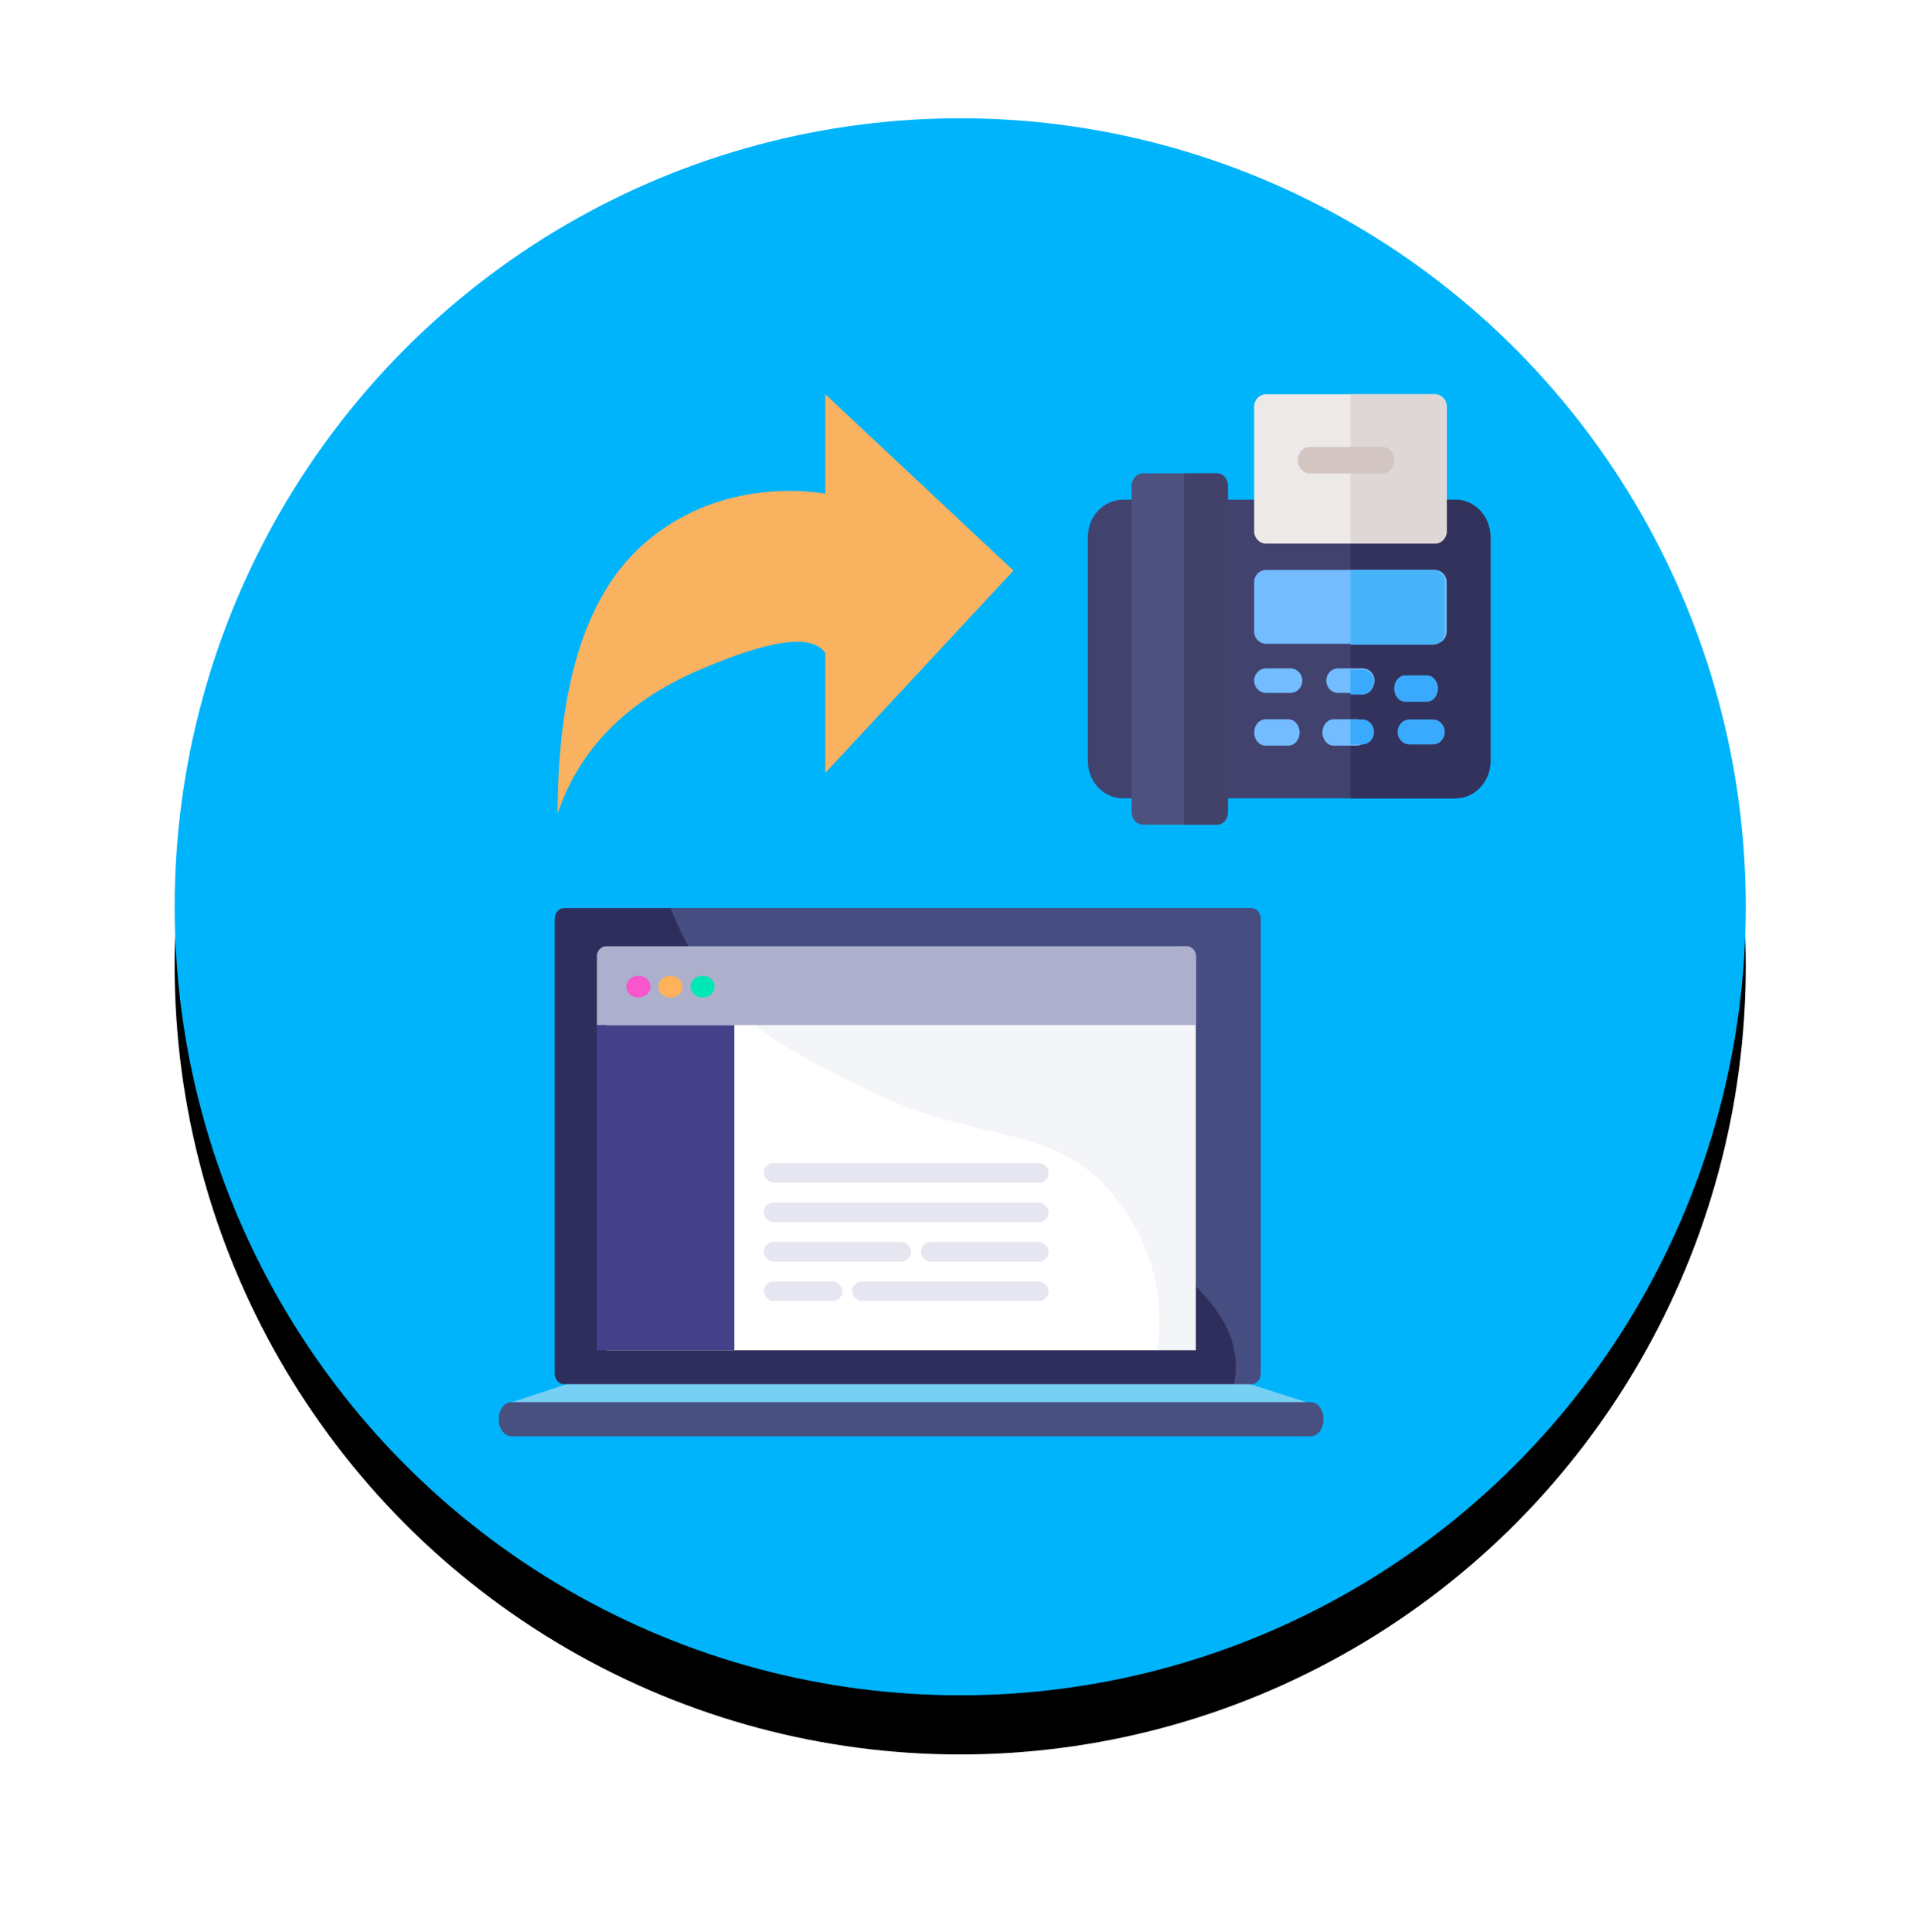 <svg width="195" height="196" xmlns="http://www.w3.org/2000/svg" xmlns:xlink="http://www.w3.org/1999/xlink"><defs><filter x="-18.8%" y="-15%" width="137.6%" height="137.5%" filterUnits="objectBoundingBox" id="a"><feOffset dy="6" in="SourceAlpha" result="shadowOffsetOuter1"/><feGaussianBlur stdDeviation="9" in="shadowOffsetOuter1" result="shadowBlurOuter1"/><feColorMatrix values="0 0 0 0 0.369 0 0 0 0 0.369 0 0 0 0 0.369 0 0 0 0.2 0" in="shadowBlurOuter1"/></filter><filter x="-60.2%" y="-87.8%" width="220.5%" height="275.6%" filterUnits="objectBoundingBox" id="c"><feMorphology radius="1" operator="dilate" in="SourceAlpha" result="shadowSpreadOuter1"/><feOffset in="shadowSpreadOuter1" result="shadowOffsetOuter1"/><feGaussianBlur stdDeviation="11" in="shadowOffsetOuter1" result="shadowBlurOuter1"/><feColorMatrix values="0 0 0 0 0.373 0 0 0 0 0.315 0 0 0 0 0.61 0 0 0 0.167 0" in="shadowBlurOuter1"/></filter><ellipse id="b" cx="79.701" cy="80" rx="79.701" ry="80"/><path d="M44.828 84.435l57.776-.428a1 1 0 011.007 1V125H43.836V85.435a1 1 0 01.992-1z" id="d"/></defs><g fill="none" fill-rule="evenodd"><path d="M62.55 92c13.207 10.738 66.308 29.997 62.317 48.297h1.788c.52 0 .937-.487.937-1.092V93.092c0-.605-.417-1.092-.937-1.092H62.55" fill="#9CBEFB" fill-rule="nonzero" opacity=".023"/><g fill-rule="nonzero" transform="translate(17.719 12)"><use fill="#000" filter="url(#a)" xlink:href="#b"/><use fill="#00B4FB" xlink:href="#b"/></g><g fill-rule="nonzero"><path d="M147.628 50.696H113.96c-1.986 0-3.59 1.692-3.59 3.788v22.728c0 2.096 1.604 3.788 3.59 3.788h33.667c1.986 0 3.59-1.692 3.59-3.788V54.484c0-2.096-1.604-3.788-3.59-3.788z" fill="#42426F"/><path d="M151.218 54.484v22.728c0 2.096-1.587 3.788-3.552 3.788H137.01V50.696h10.656c1.965 0 3.552 1.692 3.552 3.788z" fill="#32325C"/><path d="M145.557 57.826h-17.093c-.684 0-1.221.549-1.221 1.248v4.991c0 .699.537 1.248 1.22 1.248h17.094c.684 0 1.221-.55 1.221-1.248v-4.991c0-.699-.537-1.248-1.22-1.248zm-14.651 12.478h-2.442a1.234 1.234 0 01-1.221-1.247c0-.69.546-1.248 1.22-1.248h2.443c.674 0 1.22.558 1.22 1.248s-.546 1.247-1.22 1.247zm8.546-1.247c0 .698-.537 1.247-1.22 1.247h-2.443c-.683 0-1.22-.549-1.22-1.247 0-.7.537-1.248 1.22-1.248h2.442c.684 0 1.221.549 1.221 1.248z" fill="#73BCFF"/><path d="M144.78 71.196h-2.22c-.613 0-1.11-.598-1.11-1.337 0-.74.497-1.337 1.11-1.337h2.22c.614 0 1.11.598 1.11 1.337s-.496 1.337-1.11 1.337z" fill="#3AAAFF"/><path d="M130.706 75.652h-2.309c-.638 0-1.154-.598-1.154-1.337s.516-1.337 1.154-1.337h2.309c.638 0 1.154.598 1.154 1.337 0 .74-.516 1.337-1.154 1.337zm8.08-1.337c0 .749-.508 1.337-1.154 1.337h-2.309c-.646 0-1.154-.588-1.154-1.337s.508-1.337 1.154-1.337h2.309c.646 0 1.154.588 1.154 1.337z" fill="#73BCFF"/><path d="M145.387 75.528h-2.393c-.662 0-1.197-.566-1.197-1.265S142.332 73 142.994 73h2.393c.662 0 1.197.565 1.197 1.264 0 .699-.535 1.265-1.197 1.265zm-5.983-1.265c0 .708-.527 1.265-1.197 1.265h-1.197v-2.53h1.197c.67 0 1.197.557 1.197 1.265zm0-5.057c0 .708-.527 1.264-1.197 1.264h-1.197v-2.529h1.197c.67 0 1.197.556 1.197 1.265z" fill="#3AAAFF"/><path d="M146.584 59.09v5.058c0 .708-.527 1.264-1.197 1.264h-8.377v-7.586h8.377c.67 0 1.197.556 1.197 1.264z" fill="#47B4F9"/><path d="M145.557 40h-17.093c-.684 0-1.221.552-1.221 1.256v12.64c0 .704.537 1.256 1.22 1.256h17.094c.684 0 1.221-.552 1.221-1.256v-12.64c0-.704-.537-1.256-1.22-1.256z" fill="#EDE9E8"/><path d="M146.778 41.256v12.64c0 .704-.537 1.256-1.22 1.256h-8.548V40h8.547c.684 0 1.221.552 1.221 1.256z" fill="#DFD7D5"/><path d="M123.378 48.022h-7.366c-.673 0-1.201.559-1.201 1.27v33.112c0 .71.528 1.27 1.2 1.27h7.367c.672 0 1.2-.56 1.2-1.27V49.292c0-.711-.528-1.27-1.2-1.27z" fill="#4C517E"/><path d="M124.579 49.292v33.112c0 .71-.48 1.27-1.092 1.27h-3.348V48.022h3.348c.611 0 1.092.559 1.092 1.27z" fill="#41416A"/><g fill="#D2C5C2"><path d="M141.45 46.685c0 .748-.537 1.337-1.22 1.337h-7.327c-.683 0-1.22-.589-1.22-1.337 0-.749.537-1.337 1.22-1.337h7.326c.684 0 1.221.588 1.221 1.337z"/><path d="M140.23 48.022h-3.664v-2.674h3.663c.684 0 1.221.588 1.221 1.337 0 .748-.537 1.337-1.22 1.337z"/></g></g><path fill="#75D0F3" fill-rule="nonzero" d="M51.696 142.34l7.632-2.51h65.634l8.585 2.752-25.63.711H52.38z"/><path d="M133.006 145.717h-81.12c-.7 0-1.29-.77-1.29-1.731 0-.94.573-1.732 1.29-1.732h81.104c.702 0 1.291.77 1.291 1.732 0 .961-.574 1.731-1.275 1.731z" fill="#485080" fill-rule="nonzero"/><path d="M57.215 92.134h69.761c.521 0 .937.488.937 1.093v46.112c0 .605-.416 1.093-.937 1.093H57.215c-.52 0-.937-.488-.937-1.093V93.227c0-.605.416-1.093.937-1.093z" fill="#2E2E5D" fill-rule="nonzero"/><path d="M68.03 92.134c2.033 5.177 6.02 11.671 13.657 16.032 18.475 10.55 46.326 19.317 43.502 32.266h1.787c.521 0 .937-.488.937-1.093V93.227c0-.605-.416-1.093-.937-1.093H62.872h5.158z" fill="#9CBEFB" fill-rule="nonzero" opacity=".22"/><path d="M63.395 97.311h56.328c.404 0 .727.351.727.79v33.42c0 .44-.323.79-.727.79H63.395c-.405 0-.728-.35-.728-.79v-33.42c0-.439.323-.79.728-.79z" fill="#FFF" fill-rule="nonzero"/><g transform="translate(17.719 12)"><use fill="#000" filter="url(#c)" xlink:href="#d"/><use fill="#FFF" xlink:href="#d"/></g><path fill="#444089" d="M60.558 104h13.948v33H60.558z"/><path d="M61.558 96h58.772a1 1 0 011 1v7H60.558v-7a1 1 0 011-1z" fill="#ACB0CC" fill-rule="nonzero"/><g transform="translate(63.547 99)" fill-rule="nonzero"><ellipse fill="#F955CC" cx="1.222" cy="1.104" rx="1.222" ry="1.104"/><ellipse fill="#FFB259" cx="4.48" cy="1.104" rx="1.222" ry="1.104"/><ellipse fill="#00E8B8" cx="7.738" cy="1.104" rx="1.222" ry="1.104"/></g><path d="M56.573 82.555c.035-12.848 2.803-21.84 8.305-26.974 8.252-7.702 18.854-5.48 18.854-5.48V40l19.09 17.892-19.09 20.522V66.26c-1.308-1.985-5.612-1.396-12.912 1.766-7.3 3.162-12.05 8.005-14.247 14.529z" fill="#F9B25F"/><path d="M76.649 104c1.58 1.493 5.472 3.738 11.674 6.736 11.07 5.35 18.482 3.222 24.414 10.264 3.954 4.695 5.511 10.132 4.672 16.311l3.921-.311v-33H76.649z" fill-opacity=".316" fill="#454C80" opacity=".177"/><g opacity=".596" transform="translate(77.494 118)" fill="#ACB0CC"><rect opacity=".528" width="28.892" height="2" rx="1"/><rect opacity=".528" y="4" width="28.892" height="2" rx="1"/><g transform="translate(0 8)" opacity=".528"><rect width="14.944" height="2" rx="1"/><rect x="15.94" width="12.951" height="2" rx="1"/></g><rect width="7.97" height="2" rx="1" transform="translate(0 12)" opacity=".528"/><rect opacity=".528" x="8.966" y="12" width="19.925" height="2" rx="1"/></g></g></svg>